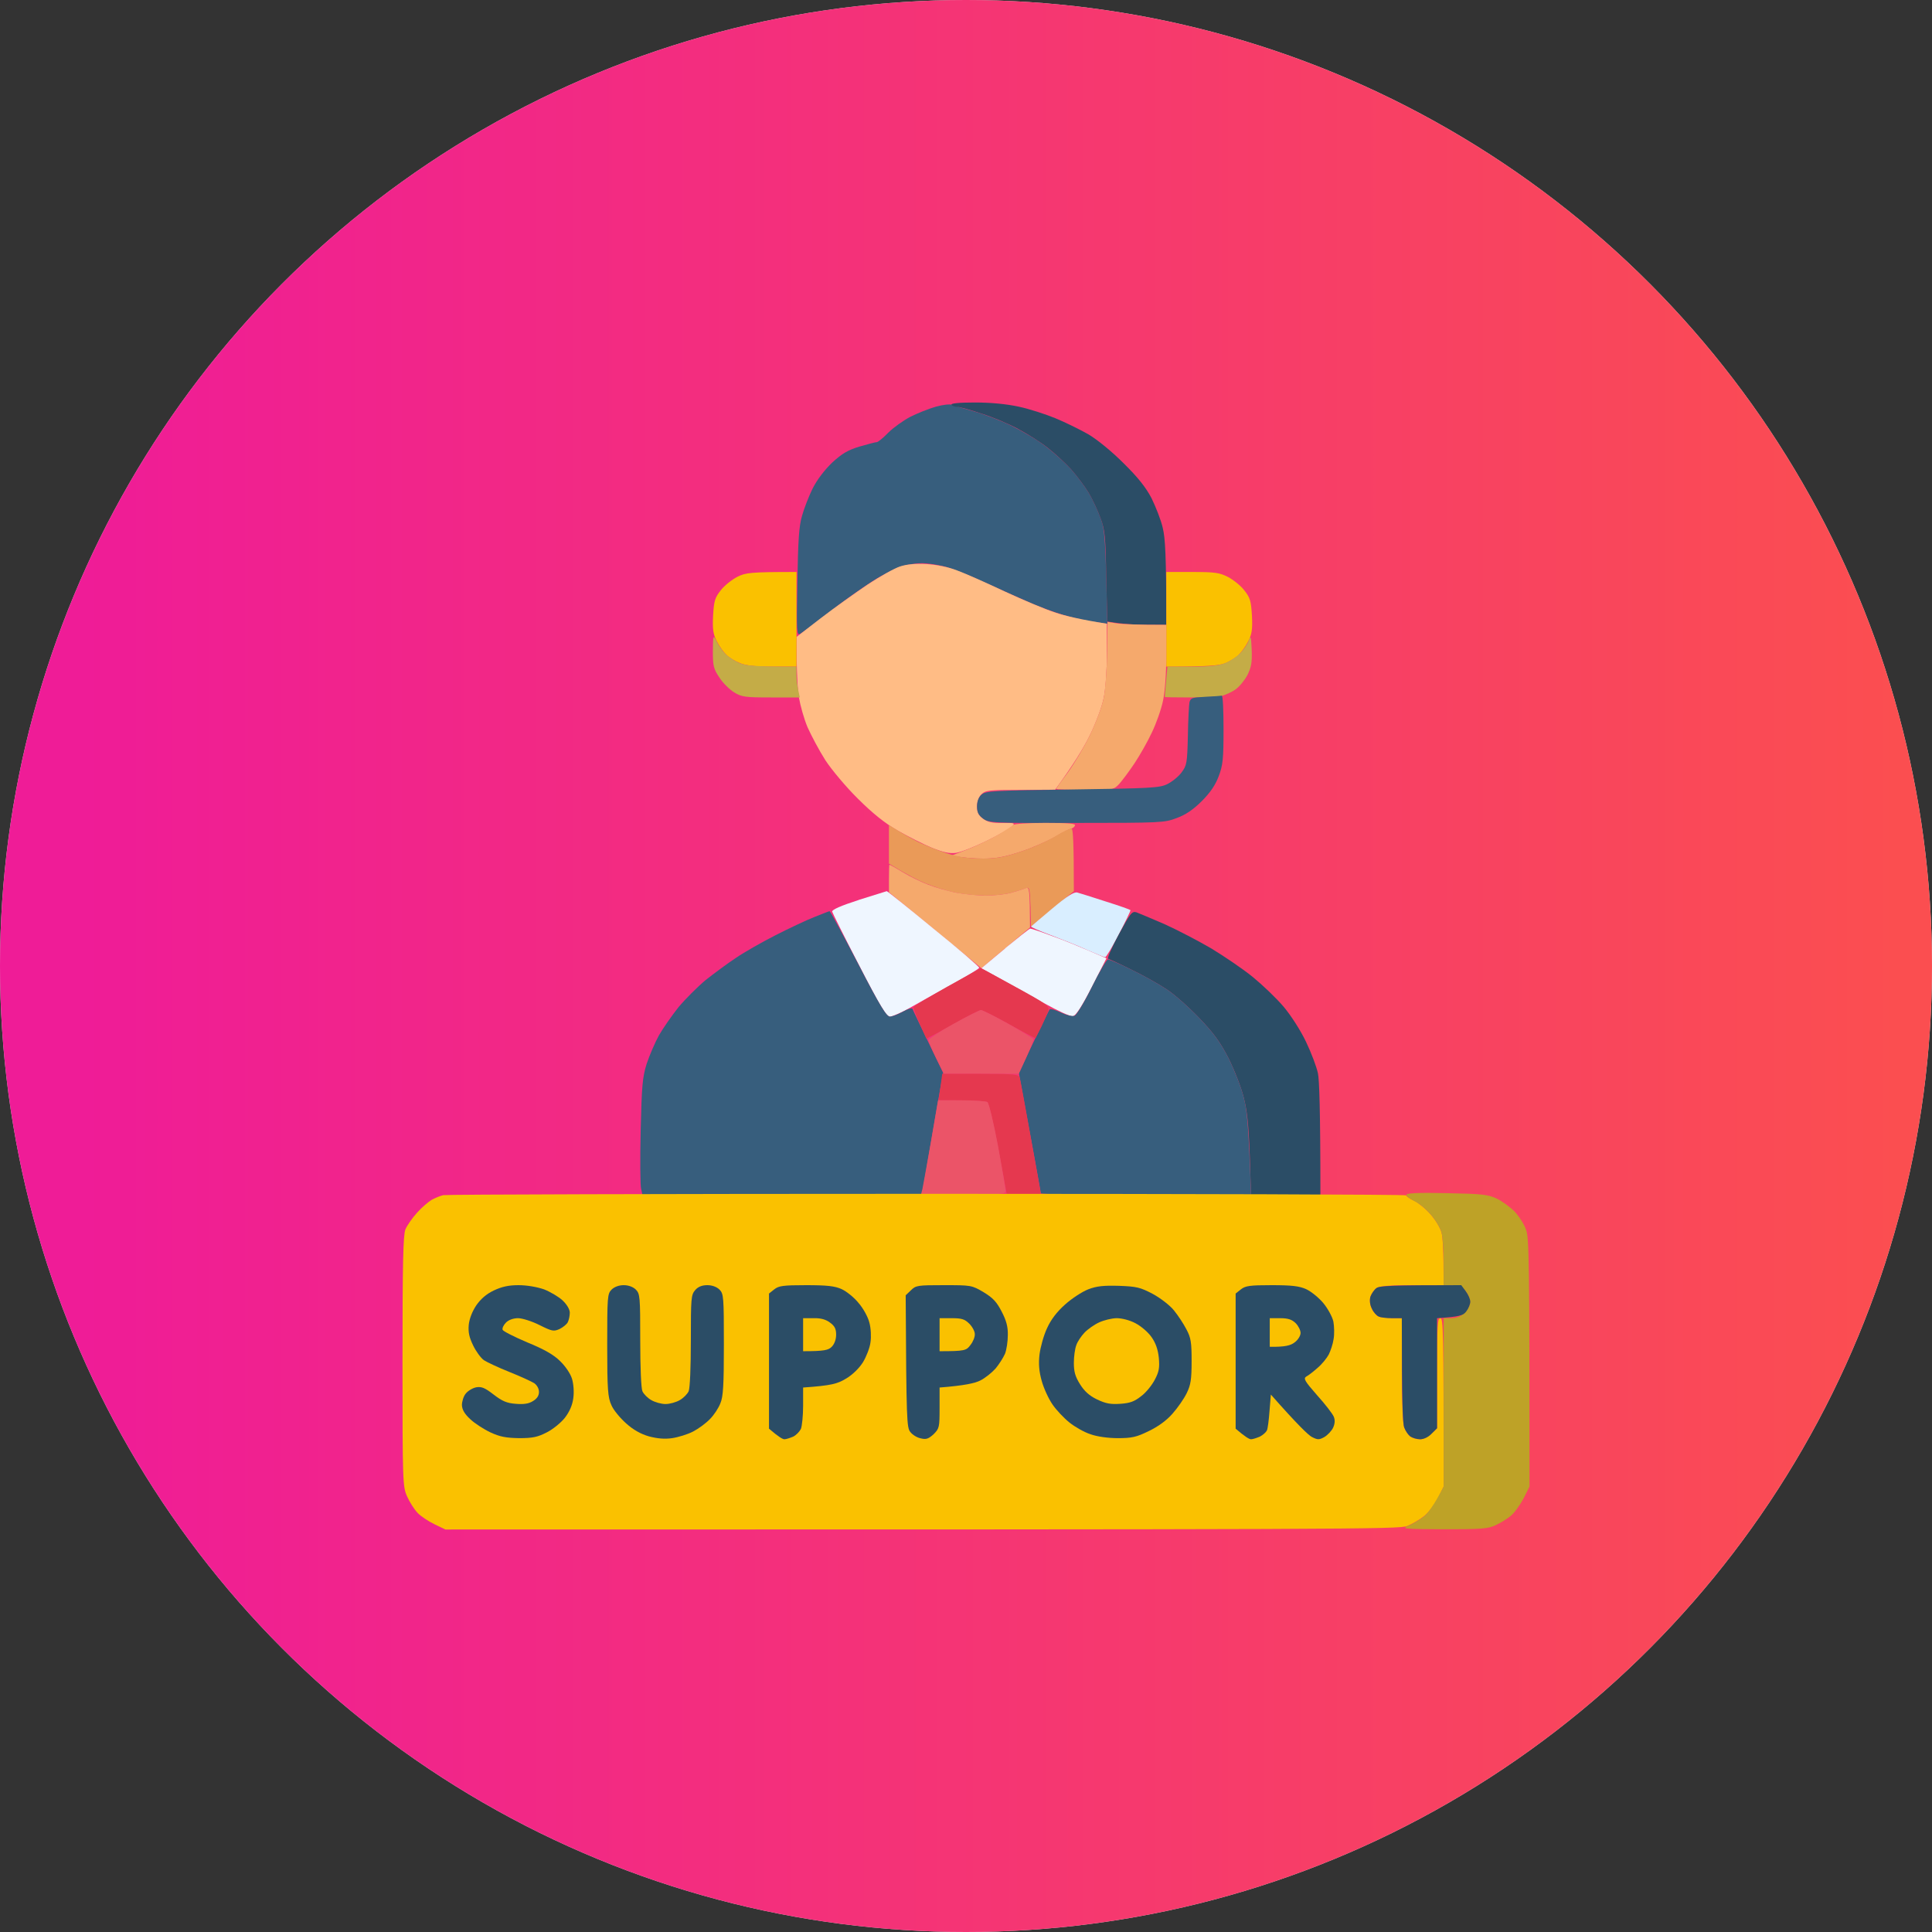 <svg width="120" height="120" viewBox="0 0 120 120" fill="none" xmlns="http://www.w3.org/2000/svg">
<rect x="0" y="0" width="120" height="120" fill="#333333" stroke="none"/>
<circle cx="60" cy="60" r="60" fill="#D9D9D9"/>
<circle cx="60" cy="60" r="60" fill="url(#paint0_linear_3722_484)"/>
<path d="M56.541 25.889C56.979 25.67 57.69 25.383 58.127 25.26C58.565 25.137 59.029 25.082 59.153 25.15C59.276 25.205 59.877 25.383 60.479 25.547C61.08 25.711 62.119 26.107 62.803 26.436C63.473 26.764 64.43 27.324 64.922 27.707C65.414 28.076 66.112 28.705 66.494 29.115C66.864 29.525 67.369 30.195 67.615 30.605C67.862 31.016 68.19 31.727 68.354 32.178C68.627 32.902 68.668 33.34 68.778 38.74L67.984 38.631C67.533 38.576 66.686 38.385 66.084 38.207C65.483 38.029 64.498 37.674 63.897 37.4C63.295 37.141 62.051 36.58 61.121 36.156C60.205 35.732 59.098 35.295 58.66 35.185C58.236 35.076 57.608 34.98 57.266 34.98C56.924 34.98 56.377 35.062 56.035 35.158C55.694 35.254 54.859 35.678 54.19 36.102C53.506 36.539 52.276 37.414 51.455 38.057C50.621 38.699 49.842 39.287 49.705 39.369C49.486 39.478 49.473 39.301 49.528 36.184C49.569 33.586 49.623 32.684 49.815 32.041C49.938 31.59 50.238 30.824 50.471 30.346C50.758 29.785 51.196 29.211 51.688 28.732C52.317 28.158 52.672 27.953 53.397 27.734C53.916 27.584 54.381 27.461 54.463 27.461C54.531 27.461 54.859 27.201 55.174 26.873C55.488 26.559 56.104 26.121 56.541 25.889Z" fill="#375E7D"/>
<path d="M59.453 25.273C59.303 25.273 59.138 25.205 59.097 25.137C59.043 25.055 59.562 25 60.56 25C61.558 25 62.529 25.096 63.281 25.26C63.924 25.396 64.935 25.725 65.537 25.971C66.138 26.217 67.055 26.668 67.588 26.969C68.148 27.297 69.05 28.035 69.775 28.76C70.664 29.635 71.17 30.264 71.525 30.947C71.785 31.48 72.113 32.301 72.222 32.793C72.373 33.422 72.441 34.42 72.441 38.809H71.238C70.582 38.809 69.761 38.768 68.777 38.603L68.709 35.801C68.668 33.34 68.627 32.902 68.353 32.178C68.189 31.727 67.861 31.016 67.615 30.605C67.369 30.195 66.863 29.525 66.494 29.115C66.111 28.705 65.469 28.117 65.058 27.803C64.648 27.475 63.842 26.969 63.281 26.668C62.721 26.354 61.681 25.916 60.984 25.697C60.3 25.465 59.603 25.273 59.453 25.273Z" fill="#2B4D66"/>
<path d="M53.889 36.307C54.654 35.801 55.557 35.295 55.898 35.186C56.309 35.049 56.869 34.994 57.539 35.035C58.182 35.076 58.893 35.213 59.453 35.432C59.945 35.609 61.258 36.197 62.393 36.731C63.514 37.25 64.936 37.852 65.537 38.043C66.139 38.248 67.109 38.481 68.75 38.74V40.586C68.75 41.666 68.668 42.828 68.545 43.389C68.436 43.922 68.053 44.947 67.67 45.713C67.301 46.465 66.658 47.518 65.537 49.049L63.391 49.063C61.422 49.063 61.203 49.09 60.957 49.336C60.793 49.5 60.684 49.787 60.684 50.088C60.684 50.457 60.779 50.635 61.053 50.84C61.34 51.059 61.627 51.127 62.256 51.113C63.008 51.1 63.062 51.127 62.871 51.319C62.762 51.441 62.051 51.852 61.299 52.221C60.547 52.59 59.686 52.932 59.385 52.973C58.975 53.028 58.605 52.945 57.881 52.658C57.361 52.44 56.404 51.961 55.762 51.592C54.955 51.127 54.19 50.512 53.287 49.609C52.562 48.898 51.66 47.819 51.264 47.217C50.881 46.615 50.389 45.686 50.156 45.166C49.938 44.647 49.705 43.813 49.623 43.32C49.541 42.828 49.473 41.789 49.473 39.561L50.977 38.398C51.81 37.756 53.123 36.826 53.889 36.307Z" fill="#FFBC85"/>
<path d="M44.769 36.662C44.988 36.375 45.453 36.006 45.795 35.828C46.314 35.568 46.602 35.527 49.473 35.527V41.406H47.969C46.916 41.406 46.314 41.338 45.959 41.188C45.672 41.078 45.289 40.846 45.125 40.682C44.947 40.518 44.674 40.135 44.523 39.834C44.291 39.397 44.25 39.082 44.291 38.234C44.346 37.318 44.4 37.127 44.769 36.662Z" fill="#FAC100"/>
<path d="M72.441 41.406V38.467V35.527H74.041C75.449 35.527 75.736 35.568 76.256 35.828C76.598 36.006 77.062 36.375 77.281 36.662C77.65 37.127 77.705 37.318 77.76 38.234C77.801 39.082 77.76 39.397 77.527 39.834C77.377 40.135 77.103 40.518 76.926 40.682C76.762 40.846 76.379 41.078 76.106 41.188C75.736 41.338 75.121 41.406 72.441 41.406Z" fill="#FAC100"/>
<path d="M68.545 43.389C68.654 42.869 68.75 41.584 68.764 40.531L68.791 38.631L69.42 38.727C69.762 38.768 70.582 38.809 72.441 38.809V40.695C72.441 41.816 72.359 42.951 72.236 43.525C72.127 44.059 71.812 44.947 71.539 45.508C71.279 46.068 70.787 46.93 70.459 47.422C70.131 47.914 69.707 48.475 69.516 48.693C69.16 49.062 69.147 49.062 67.383 49.062C66.398 49.062 65.606 49.035 65.606 48.994C65.606 48.953 65.92 48.516 66.303 48.01C66.686 47.49 67.301 46.465 67.67 45.713C68.039 44.961 68.436 43.922 68.545 43.389Z" fill="#F5A96C"/>
<path d="M44.688 42.09C44.318 41.543 44.277 41.365 44.277 40.449C44.291 39.424 44.291 39.424 44.51 39.834C44.619 40.066 44.852 40.395 45.016 40.572C45.166 40.75 45.549 41.01 45.85 41.147C46.273 41.352 46.738 41.406 49.473 41.406V41.912C49.473 42.199 49.514 42.637 49.678 43.32H47.9C46.301 43.32 46.068 43.293 45.603 43.006C45.33 42.842 44.906 42.432 44.688 42.09Z" fill="#C4AC47"/>
<path d="M76.994 40.613C77.199 40.408 77.445 40.066 77.541 39.834C77.691 39.451 77.705 39.478 77.746 40.381C77.773 41.16 77.719 41.447 77.473 41.94C77.295 42.268 76.967 42.664 76.748 42.815C76.529 42.978 76.147 43.143 75.928 43.211C75.709 43.279 74.807 43.32 73.945 43.32C73.084 43.32 72.359 43.307 72.346 43.293C72.346 43.266 72.373 42.842 72.51 41.406H74.041C75.135 41.406 75.736 41.338 76.092 41.188C76.379 41.078 76.775 40.818 76.994 40.613Z" fill="#C4AC47"/>
<path d="M73.877 43.635C73.945 43.348 74.041 43.32 74.875 43.279H74.861C75.381 43.252 75.832 43.225 75.887 43.211C75.955 43.197 75.996 44.141 75.996 45.303C75.996 47.148 75.955 47.531 75.695 48.215C75.49 48.762 75.176 49.227 74.643 49.76C74.109 50.293 73.644 50.607 73.084 50.812C72.332 51.1 72.1 51.113 66.863 51.113C61.613 51.127 61.422 51.113 61.053 50.84C60.779 50.635 60.684 50.457 60.684 50.088C60.684 49.787 60.779 49.514 60.957 49.363C61.203 49.131 61.627 49.103 66.59 49.035C71.457 48.967 72.018 48.939 72.496 48.707C72.797 48.557 73.193 48.242 73.385 47.982C73.713 47.545 73.74 47.408 73.781 45.727C73.795 44.742 73.85 43.799 73.877 43.635Z" fill="#375E7D"/>
<path d="M61.914 51.893C62.406 51.605 62.857 51.318 62.912 51.25C62.98 51.168 63.855 51.113 64.922 51.113C66.398 51.113 66.822 51.154 66.768 51.277C66.727 51.373 66.617 51.455 66.522 51.469C66.439 51.483 65.988 51.701 65.537 51.975C65.086 52.234 64.129 52.658 63.418 52.891C62.434 53.219 61.873 53.328 61.094 53.328C60.533 53.328 59.85 53.287 59.111 53.137L60.068 52.768C60.602 52.562 61.422 52.166 61.914 51.893Z" fill="#F5A96C"/>
<path d="M55.215 53.643V52.44V51.25L55.734 51.565C56.008 51.742 56.568 52.057 56.965 52.262C57.348 52.453 58.154 52.781 58.728 52.973C59.522 53.233 60.082 53.315 60.957 53.328C61.914 53.328 62.352 53.246 63.418 52.891C64.129 52.658 65.1 52.221 65.564 51.934C66.029 51.647 66.481 51.441 66.562 51.469C66.644 51.496 66.699 52.234 66.699 55.352L64.033 57.553L64.006 56.309C63.965 55.201 63.938 55.092 63.732 55.16C63.596 55.215 63.213 55.338 62.871 55.434C62.529 55.543 61.791 55.625 61.23 55.625C60.67 55.625 59.809 55.543 59.316 55.434C58.824 55.338 58.031 55.092 57.539 54.887C57.047 54.695 56.322 54.326 55.215 53.643Z" fill="#EA9A58"/>
<path d="M55.215 55.42V54.572V54.559C55.215 54.094 55.228 53.711 55.242 53.711C55.27 53.697 55.652 53.916 56.103 54.19C56.555 54.463 57.266 54.805 57.676 54.955C58.086 55.119 58.824 55.324 59.316 55.434C59.809 55.529 60.67 55.625 61.23 55.625C61.791 55.625 62.529 55.543 62.871 55.434C63.213 55.338 63.596 55.215 63.719 55.16C63.938 55.092 63.965 55.201 63.978 57.608L60.957 60.137L55.215 55.42Z" fill="#F5A96C"/>
<path d="M51.687 56.623C51.674 56.5 52.234 56.254 53.342 55.898H53.328C54.258 55.611 55.037 55.365 55.078 55.352C55.119 55.352 56.418 56.391 57.976 57.676C59.549 58.947 60.82 60.041 60.82 60.109C60.82 60.164 60.068 60.615 59.139 61.135L59.027 61.196C58.128 61.693 57.012 62.309 56.514 62.598C55.98 62.898 55.433 63.131 55.283 63.145C55.064 63.145 54.681 62.529 53.369 59.973C52.467 58.236 51.715 56.719 51.687 56.623Z" fill="#EFF6FF"/>
<path d="M64.047 57.539C64.088 57.498 64.69 56.992 65.373 56.418C66.289 55.652 66.699 55.393 66.904 55.434C67.055 55.475 67.848 55.721 68.682 55.994C69.516 56.254 70.199 56.5 70.213 56.527C70.24 56.555 69.912 57.225 69.502 58.018C69.092 58.811 68.709 59.453 68.641 59.453C68.586 59.453 68.08 59.248 67.52 59.002C66.959 58.742 65.92 58.332 65.237 58.072C64.539 57.812 64.006 57.58 64.047 57.539Z" fill="#D9EEFF"/>
<path d="M48.174 58.086C49.008 57.662 50.074 57.156 50.566 56.965C51.058 56.773 51.482 56.596 51.523 56.596C51.564 56.582 52.357 58.045 53.301 59.863C54.668 62.502 55.064 63.144 55.283 63.144C55.433 63.131 55.803 62.994 56.09 62.83C56.391 62.666 56.65 62.584 56.678 62.666C56.705 62.748 57.142 63.664 58.578 66.631L58.141 69.092C57.904 70.441 57.612 72.15 57.266 74.219H39.902L39.82 73.836C39.766 73.631 39.752 72.017 39.793 70.254C39.861 67.424 39.902 66.932 40.162 66.084C40.34 65.551 40.681 64.758 40.928 64.307C41.187 63.855 41.734 63.076 42.144 62.557C42.568 62.051 43.32 61.299 43.826 60.875C44.346 60.465 45.193 59.836 45.713 59.494C46.232 59.139 47.34 58.51 48.174 58.086Z" fill="#375E7D"/>
<path d="M68.832 59.549C68.75 59.535 69.051 58.852 69.488 58.045C70.199 56.733 70.308 56.582 70.582 56.664C70.732 56.719 71.512 57.047 72.305 57.389C73.097 57.744 74.41 58.428 75.23 58.906C76.037 59.398 77.213 60.191 77.814 60.684C78.416 61.176 79.277 61.996 79.728 62.529C80.18 63.063 80.795 64.02 81.123 64.717C81.451 65.4 81.779 66.275 81.861 66.672C81.943 67.068 82.012 68.873 82.012 74.219H77.705L77.623 71.731C77.555 69.871 77.459 68.955 77.24 68.135C77.09 67.533 76.666 66.453 76.31 65.742C75.791 64.731 75.394 64.184 74.492 63.24C73.849 62.57 72.933 61.75 72.441 61.436C71.949 61.108 70.965 60.561 70.254 60.219C69.543 59.863 68.9 59.576 68.832 59.549Z" fill="#2B4D66"/>
<path d="M60.957 60.137L62.434 58.906H62.42C63.24 58.236 63.938 57.676 63.992 57.676C64.061 57.676 64.676 57.881 65.359 58.141C66.057 58.387 67.096 58.811 68.723 59.522L67.82 61.299C67.164 62.57 66.822 63.09 66.631 63.117C66.481 63.145 65.688 62.775 64.853 62.311C64.019 61.846 62.816 61.162 60.957 60.137Z" fill="#EFF6FF"/>
<path d="M66.74 63.09C66.863 63.049 67.356 62.242 67.82 61.299C68.285 60.355 68.736 59.59 68.818 59.59C68.887 59.59 69.543 59.863 70.254 60.219C70.965 60.561 71.949 61.108 72.441 61.436C72.934 61.75 73.85 62.57 74.492 63.24C75.394 64.184 75.791 64.731 76.311 65.742C76.666 66.453 77.09 67.533 77.24 68.135C77.459 68.955 77.555 69.871 77.705 74.219H71.184C67.588 74.219 64.648 74.178 64.648 74.123C64.648 74.055 64.334 72.359 63.281 66.631L64.197 64.717C64.703 63.664 65.154 62.748 65.195 62.693C65.236 62.639 65.537 62.721 65.879 62.885C66.221 63.049 66.603 63.145 66.74 63.09Z" fill="#375E7D"/>
<path d="M56.746 62.557C56.773 62.488 57.703 61.928 58.838 61.285C59.973 60.656 60.902 60.137 60.916 60.137C60.943 60.137 61.914 60.656 63.076 61.299C65.004 62.352 65.182 62.488 65.113 62.775C65.059 62.94 64.867 63.391 64.689 63.76C64.498 64.143 64.334 64.457 64.32 64.484C64.32 64.498 63.582 64.115 62.693 63.623C61.818 63.131 61.012 62.734 60.93 62.734C60.834 62.748 60.232 63.035 59.59 63.404C58.947 63.76 58.223 64.17 57.539 64.512L57.129 63.596C56.897 63.076 56.732 62.611 56.746 62.557Z" fill="#E5384F"/>
<path d="M57.676 64.608C57.676 64.525 58.373 64.061 59.221 63.596C60.055 63.131 60.834 62.748 60.916 62.734C61.012 62.734 61.777 63.117 62.611 63.582C63.459 64.061 64.156 64.484 64.184 64.539C64.211 64.608 64.019 65.113 63.281 66.699H58.633L58.154 65.742C57.895 65.209 57.676 64.703 57.676 64.608Z" fill="#EB5468"/>
<path d="M58.291 68.34L58.414 67.52L58.523 66.699H60.902C63.049 66.699 63.281 66.727 63.336 66.945C63.377 67.068 63.678 68.736 64.019 70.623C64.361 72.523 64.648 74.109 64.648 74.15C64.648 74.191 64.17 74.205 62.529 74.15L62.01 71.348C61.723 69.803 61.422 68.504 61.326 68.449C61.23 68.395 60.52 68.34 58.291 68.34Z" fill="#E5384F"/>
<path d="M57.293 73.85C57.334 73.631 57.58 72.318 57.826 70.91L58.264 68.34H59.713C60.506 68.34 61.23 68.395 61.326 68.449C61.422 68.504 61.709 69.707 61.982 71.143C62.242 72.564 62.461 73.85 62.461 73.973C62.461 74.205 62.242 74.219 57.197 74.219L57.293 73.85Z" fill="#EB5468"/>
<path d="M26.818 74.52C27.023 74.41 27.352 74.273 27.529 74.233C27.721 74.191 41.242 74.15 57.607 74.15C73.959 74.15 87.344 74.191 87.344 74.246C87.344 74.314 87.576 74.465 87.85 74.588C88.123 74.725 88.588 75.108 88.875 75.449C89.176 75.791 89.463 76.283 89.531 76.543C89.613 76.803 89.668 77.65 89.668 79.824H87.727C86.305 79.824 85.703 79.879 85.498 80.002C85.348 80.111 85.184 80.358 85.115 80.549C85.061 80.781 85.088 81.055 85.211 81.287C85.307 81.506 85.498 81.711 85.621 81.766C85.744 81.834 86.113 81.875 87.07 81.875V85.088C87.07 87.098 87.125 88.438 87.221 88.67C87.303 88.889 87.467 89.121 87.59 89.217C87.727 89.312 88 89.395 88.205 89.395C88.438 89.395 88.725 89.258 89.258 88.711V85.293C89.258 82.34 89.285 81.875 89.463 81.875C89.641 81.875 89.668 82.545 89.668 92.334L89.299 93.072C89.08 93.483 88.697 93.988 88.438 94.18C88.178 94.385 87.713 94.658 87.412 94.781C86.906 94.986 84.404 95 27.666 95L26.982 94.672C26.613 94.494 26.135 94.18 25.93 93.961C25.725 93.742 25.438 93.291 25.287 92.949C25.014 92.348 25 92.088 25 84.568C25 78.471 25.041 76.721 25.178 76.365C25.273 76.133 25.602 75.654 25.902 75.326C26.189 74.998 26.613 74.643 26.818 74.52Z" fill="#FAC100"/>
<path d="M76.748 80.344L77.076 80.084C77.35 79.865 77.623 79.824 78.99 79.824C80.221 79.824 80.699 79.879 81.123 80.07C81.424 80.207 81.902 80.59 82.189 80.932C82.463 81.26 82.75 81.779 82.818 82.08C82.873 82.381 82.887 82.873 82.832 83.174C82.791 83.475 82.641 83.912 82.531 84.131C82.408 84.363 82.107 84.733 81.848 84.951C81.588 85.184 81.273 85.43 81.137 85.498C80.945 85.621 81.027 85.772 81.807 86.66C82.312 87.221 82.777 87.822 82.846 88C82.928 88.205 82.914 88.424 82.805 88.67C82.709 88.875 82.463 89.135 82.258 89.258C81.93 89.436 81.848 89.436 81.492 89.258C81.273 89.148 80.603 88.506 78.936 86.619L78.853 87.631C78.812 88.191 78.744 88.738 78.689 88.848C78.635 88.957 78.443 89.135 78.252 89.231C78.061 89.312 77.814 89.395 77.705 89.395C77.596 89.395 77.336 89.244 76.748 88.738V80.344Z" fill="#2B4D66"/>
<path d="M78.867 83.652V82.764V81.875H79.51C80.002 81.875 80.248 81.957 80.481 82.189C80.644 82.353 80.781 82.627 80.781 82.791C80.781 82.969 80.617 83.228 80.412 83.379C80.166 83.57 79.824 83.666 78.867 83.652Z" fill="#FAC100"/>
<path d="M66.152 81.027C66.562 80.658 67.205 80.234 67.588 80.084C68.121 79.879 68.545 79.838 69.502 79.865C70.609 79.906 70.828 79.961 71.607 80.371C72.086 80.631 72.687 81.096 72.92 81.396C73.166 81.697 73.508 82.217 73.685 82.558C73.972 83.092 74.013 83.365 74.013 84.541C74.013 85.676 73.959 86.017 73.713 86.523C73.549 86.865 73.152 87.439 72.824 87.808C72.455 88.232 71.922 88.615 71.347 88.889C70.596 89.258 70.308 89.326 69.433 89.326C68.818 89.326 68.135 89.23 67.724 89.08C67.341 88.957 66.767 88.629 66.425 88.355C66.084 88.082 65.605 87.576 65.373 87.234C65.127 86.879 64.826 86.223 64.703 85.771C64.539 85.197 64.498 84.705 64.566 84.131C64.621 83.68 64.826 82.941 65.031 82.504C65.277 81.957 65.646 81.478 66.152 81.027Z" fill="#2B4D66"/>
<path d="M67.356 82.777C67.561 82.559 67.971 82.272 68.272 82.135C68.572 81.998 69.064 81.875 69.365 81.875C69.68 81.875 70.172 81.998 70.527 82.189C70.869 82.367 71.32 82.75 71.525 83.051C71.785 83.42 71.922 83.816 71.977 84.336C72.031 84.951 71.99 85.197 71.731 85.689C71.553 86.031 71.184 86.496 70.883 86.715C70.473 87.043 70.199 87.152 69.584 87.193C68.982 87.234 68.682 87.18 68.135 86.92C67.656 86.688 67.356 86.414 67.082 85.977C66.781 85.498 66.699 85.197 66.699 84.65C66.699 84.254 66.768 83.762 66.85 83.557C66.918 83.338 67.15 82.996 67.356 82.777Z" fill="#FAC100"/>
<path d="M56.254 80.453L56.582 80.139C56.883 79.838 57.006 79.824 58.619 79.824C60.315 79.824 60.355 79.824 61.094 80.262C61.682 80.617 61.914 80.877 62.215 81.465C62.502 82.012 62.611 82.408 62.598 82.928C62.598 83.324 62.516 83.858 62.42 84.09C62.31 84.336 62.051 84.746 61.832 85.006C61.613 85.252 61.19 85.594 60.889 85.744C60.574 85.908 59.932 86.059 58.359 86.182V87.439C58.359 88.643 58.346 88.725 57.99 89.08C57.676 89.367 57.525 89.422 57.197 89.34C56.965 89.299 56.678 89.121 56.541 88.943C56.322 88.67 56.295 88.26 56.254 80.453Z" fill="#2B4D66"/>
<path d="M58.359 83.926V82.9V81.875H59.111C59.727 81.875 59.918 81.93 60.205 82.217C60.397 82.408 60.547 82.695 60.547 82.859C60.56 83.037 60.438 83.338 60.273 83.543C60.027 83.885 59.918 83.926 58.359 83.926Z" fill="#FAC100"/>
<path d="M47.764 80.344L48.092 80.084C48.365 79.865 48.639 79.824 50.074 79.824C51.373 79.824 51.852 79.879 52.275 80.07C52.576 80.207 53.055 80.59 53.328 80.932C53.615 81.26 53.916 81.807 53.998 82.148C54.094 82.49 54.121 83.037 54.066 83.379C54.025 83.721 53.807 84.268 53.602 84.609C53.369 84.978 52.959 85.389 52.535 85.635C52.016 85.949 51.647 86.059 49.883 86.182V87.316C49.883 87.932 49.815 88.574 49.746 88.752C49.664 88.916 49.459 89.135 49.268 89.231C49.076 89.312 48.83 89.395 48.721 89.395C48.611 89.395 48.352 89.244 47.764 88.738V80.344Z" fill="#2B4D66"/>
<path d="M49.883 83.926V82.9V81.875H50.525C50.977 81.861 51.305 81.957 51.551 82.148C51.838 82.354 51.934 82.531 51.934 82.9C51.934 83.201 51.824 83.488 51.66 83.652C51.455 83.858 51.209 83.926 49.883 83.926Z" fill="#FAC100"/>
<path d="M37.715 83.557C37.715 80.549 37.728 80.358 37.988 80.098C38.152 79.934 38.44 79.824 38.74 79.824C39.041 79.824 39.328 79.934 39.492 80.098C39.752 80.358 39.766 80.549 39.766 83.242C39.766 84.91 39.82 86.236 39.902 86.414C39.984 86.592 40.23 86.838 40.449 86.961C40.682 87.098 41.078 87.207 41.338 87.207C41.598 87.207 41.994 87.098 42.227 86.961C42.445 86.838 42.691 86.592 42.773 86.414C42.855 86.236 42.91 84.924 42.91 83.27C42.91 80.617 42.924 80.426 43.184 80.125C43.361 79.92 43.607 79.824 43.935 79.824C44.236 79.824 44.523 79.934 44.688 80.098C44.947 80.358 44.961 80.549 44.961 83.516C44.961 86.045 44.92 86.756 44.742 87.166C44.633 87.453 44.346 87.891 44.1 88.137C43.853 88.397 43.389 88.738 43.047 88.916C42.705 89.094 42.117 89.272 41.748 89.326C41.283 89.395 40.832 89.353 40.312 89.217C39.82 89.08 39.328 88.807 38.891 88.41C38.522 88.082 38.098 87.576 37.975 87.275C37.756 86.797 37.715 86.318 37.715 83.557Z" fill="#2B4D66"/>
<path d="M29.58 81.082C29.854 80.686 30.209 80.371 30.674 80.152C31.166 79.92 31.59 79.824 32.205 79.824C32.725 79.824 33.353 79.934 33.791 80.084C34.174 80.234 34.707 80.549 34.94 80.768C35.213 81.027 35.391 81.328 35.391 81.533C35.391 81.725 35.336 81.984 35.268 82.121C35.213 82.244 34.98 82.436 34.762 82.545C34.393 82.709 34.297 82.695 33.504 82.299C33.039 82.066 32.438 81.875 32.178 81.875C31.877 81.875 31.59 81.984 31.426 82.148C31.275 82.299 31.18 82.504 31.221 82.6C31.248 82.682 31.945 83.037 32.752 83.379C33.791 83.803 34.393 84.145 34.789 84.541C35.117 84.856 35.432 85.32 35.527 85.635C35.623 85.949 35.664 86.455 35.609 86.838C35.555 87.266 35.382 87.672 35.09 88.055C34.844 88.369 34.338 88.779 33.955 88.971C33.395 89.258 33.094 89.326 32.246 89.326C31.439 89.312 31.057 89.244 30.469 88.971C30.059 88.779 29.484 88.41 29.211 88.15C28.855 87.822 28.705 87.562 28.691 87.275C28.691 87.057 28.787 86.728 28.924 86.564C29.061 86.387 29.361 86.209 29.58 86.168C29.908 86.113 30.113 86.195 30.66 86.619C31.193 87.029 31.48 87.152 32.027 87.193C32.52 87.234 32.834 87.193 33.094 87.029C33.353 86.879 33.477 86.688 33.477 86.455C33.477 86.25 33.353 86.031 33.176 85.908C32.998 85.799 32.315 85.484 31.631 85.211C30.947 84.938 30.25 84.609 30.059 84.486C29.867 84.35 29.566 83.939 29.389 83.57C29.143 83.064 29.074 82.75 29.115 82.285C29.156 81.902 29.334 81.451 29.58 81.082Z" fill="#2B4D66"/>
<path d="M87.85 74.602C87.576 74.465 87.344 74.287 87.357 74.205C87.357 74.109 88.137 74.068 89.846 74.109C92.033 74.15 92.402 74.191 92.949 74.437C93.291 74.602 93.797 74.971 94.084 75.258C94.357 75.558 94.685 76.064 94.795 76.406C94.972 76.926 95 78.266 95 92.334L94.631 93.072C94.412 93.482 94.056 93.975 93.838 94.152C93.605 94.344 93.181 94.603 92.881 94.74C92.402 94.959 91.965 94.986 89.668 94.986C87.152 94.973 87.029 94.959 87.48 94.767C87.74 94.658 88.178 94.398 88.437 94.193C88.697 93.988 89.08 93.482 89.668 92.334V81.875H90.146C90.488 81.875 90.734 81.766 90.967 81.533C91.158 81.342 91.308 81.055 91.308 80.891C91.322 80.713 91.199 80.412 91.035 80.207C90.816 79.892 90.652 79.824 89.668 79.824V78.43C89.668 77.65 89.613 76.803 89.531 76.543C89.463 76.283 89.176 75.791 88.875 75.449C88.588 75.107 88.123 74.725 87.85 74.602Z" fill="#BEA227"/>
<path d="M85.115 80.549C85.183 80.358 85.348 80.111 85.498 80.002C85.703 79.865 86.387 79.824 90.762 79.824L91.035 80.193C91.199 80.412 91.322 80.699 91.322 80.85C91.322 81 91.213 81.273 91.076 81.451C90.885 81.711 90.68 81.779 89.258 81.875V88.711L88.916 89.053C88.725 89.258 88.437 89.395 88.205 89.395C88 89.395 87.727 89.312 87.59 89.217C87.467 89.121 87.303 88.889 87.221 88.67C87.125 88.438 87.07 87.098 87.07 81.875H86.455C86.113 81.875 85.744 81.834 85.621 81.766C85.498 81.711 85.307 81.506 85.211 81.287C85.088 81.055 85.061 80.781 85.115 80.549Z" fill="#2B4D66"/>
<defs>
<linearGradient id="paint0_linear_3722_484" x1="5.053" y1="60" x2="118.105" y2="60" gradientUnits="userSpaceOnUse">
<stop stop-color="#EF1C97"/>
<stop offset="1" stop-color="#FB4E50"/>
</linearGradient>
</defs>
</svg>
